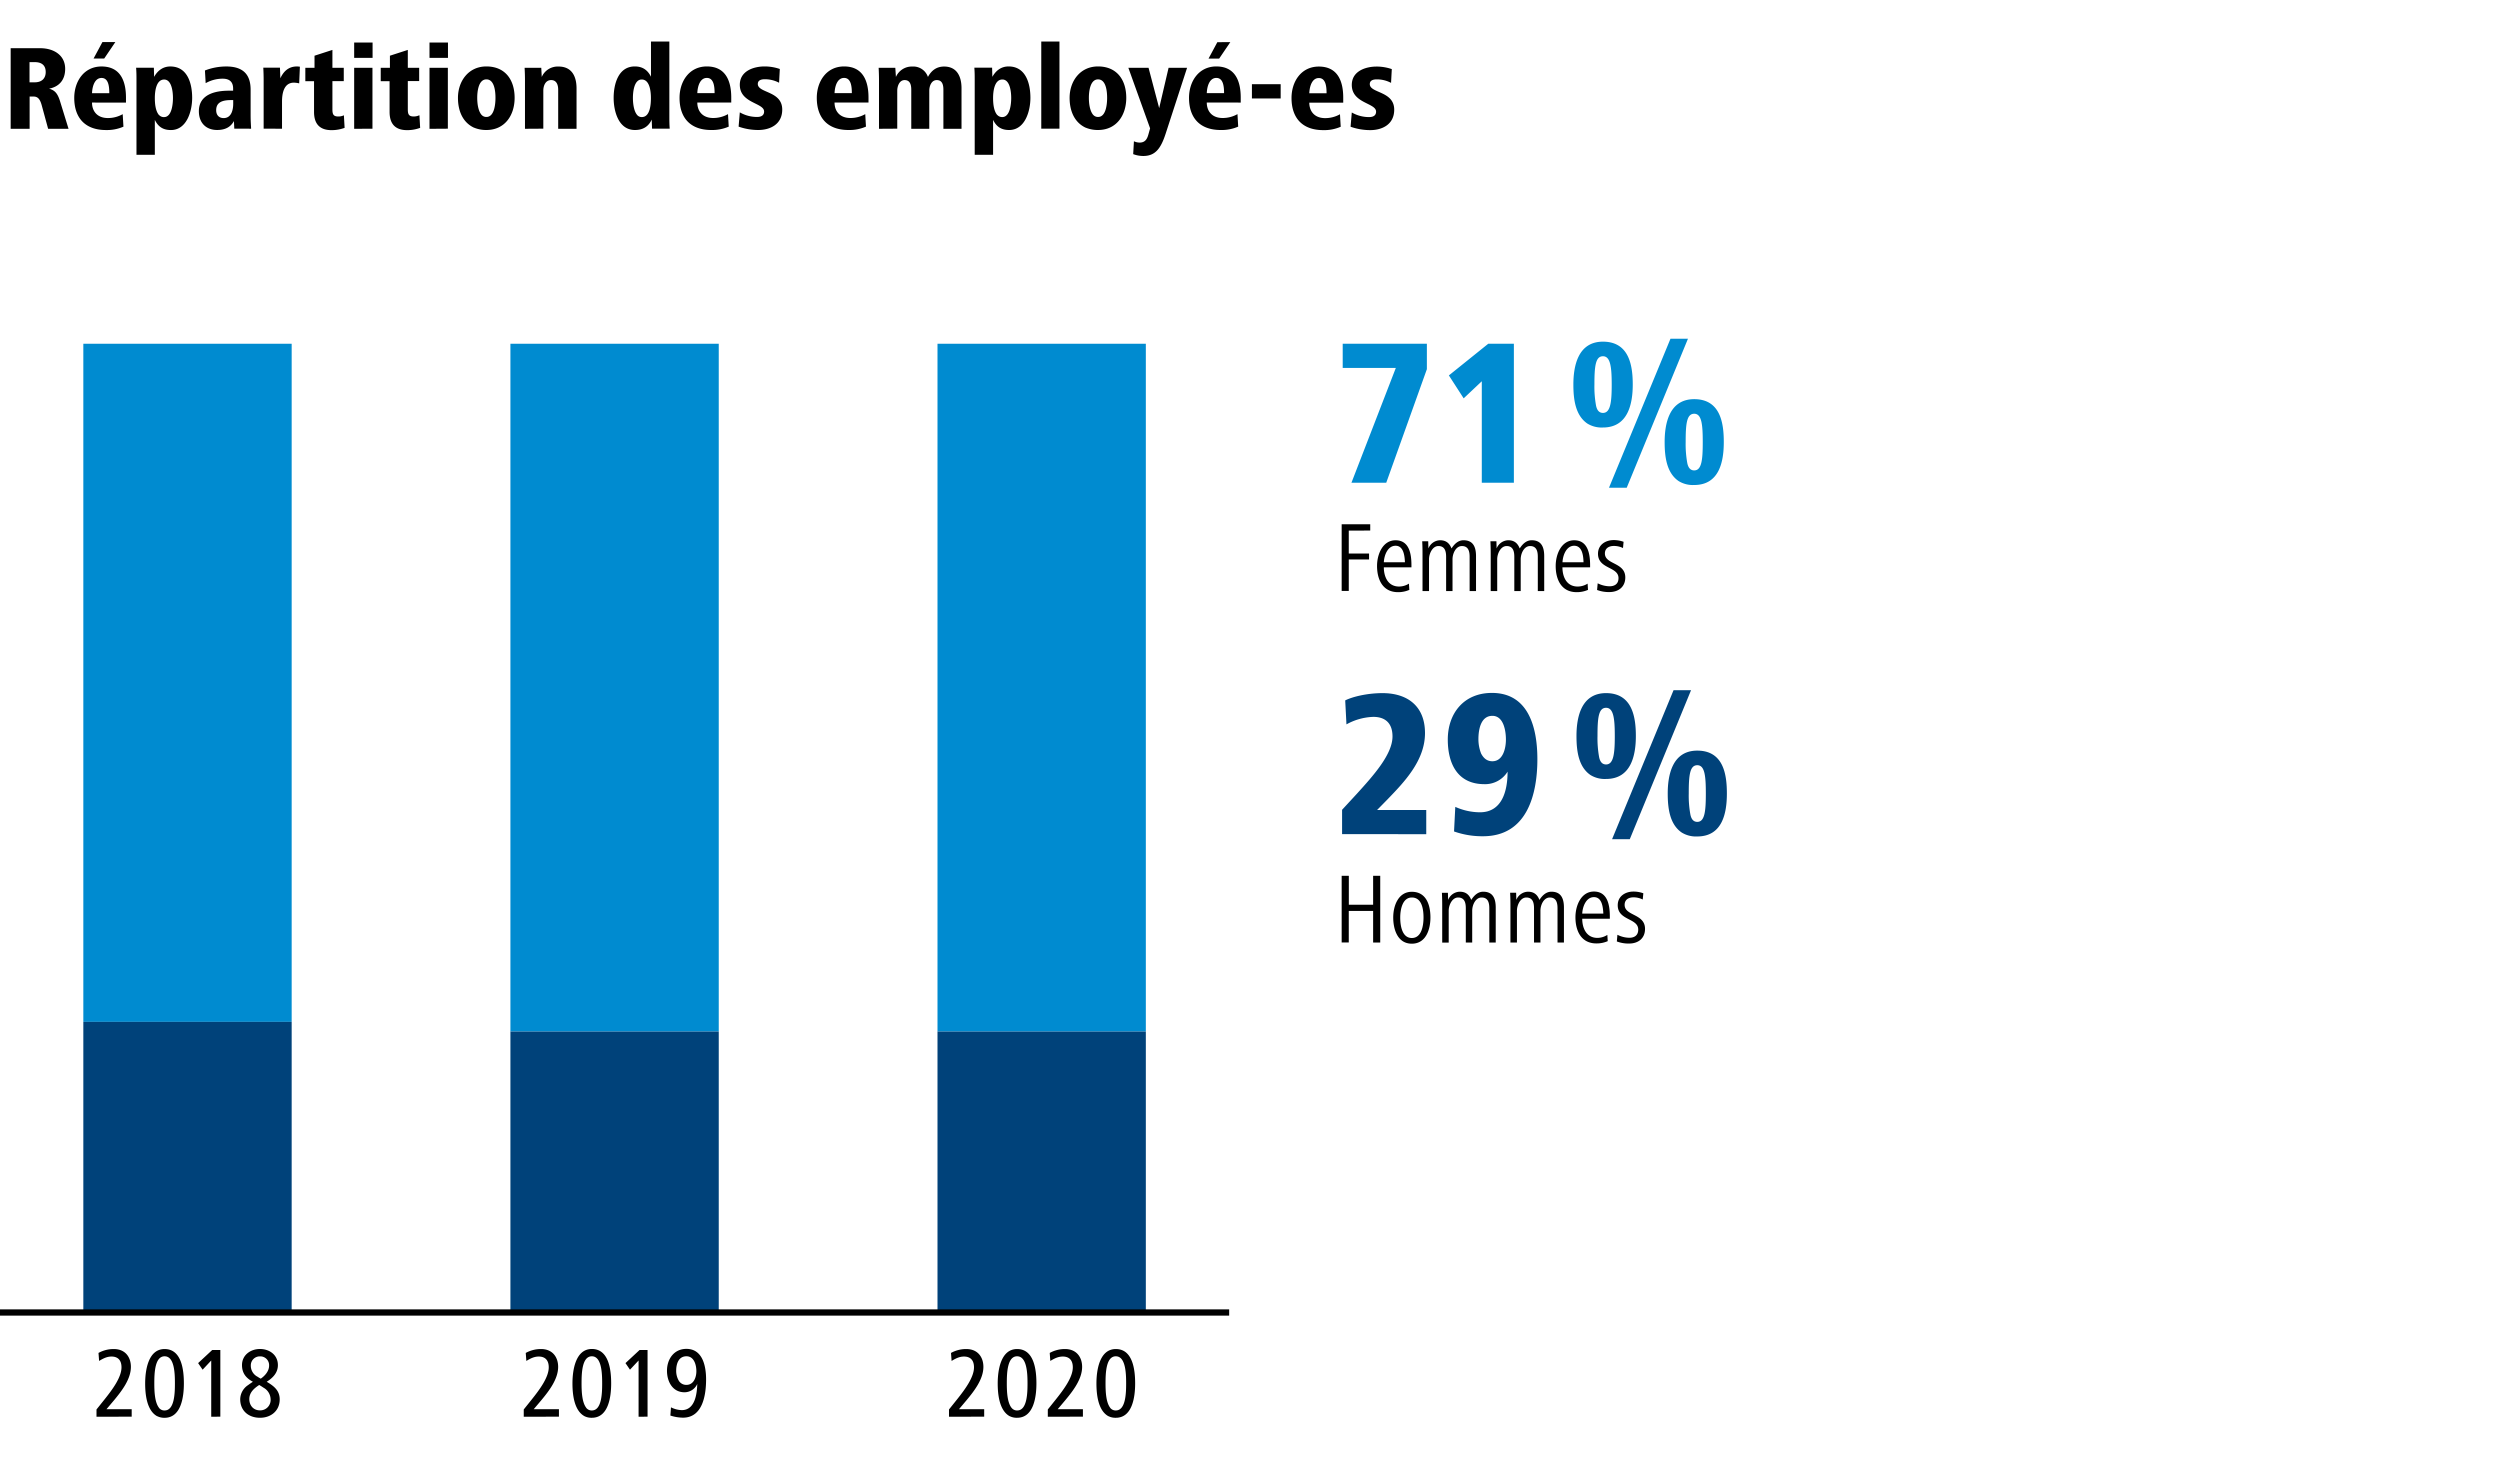 <svg id="Ebene_1" data-name="Ebene 1" xmlns="http://www.w3.org/2000/svg" xmlns:xlink="http://www.w3.org/1999/xlink" viewBox="0 0 1200 700"><rect x="0" y="0" width="1200" height="700" fill="#333333" stroke="none"/><defs><clipPath id="clip-path" transform="translate(487 207.54)"><rect x="-487" y="-207.54" width="1200" height="700" fill="none"/></clipPath></defs><polygon points="0 0 0 700 1200 700 1200 0 0 0 0 0" fill="#fff"/><polygon points="450 165 450 495.15 550 495.15 550 165 450 165 450 165" fill="#008bd0"/><polygon points="245 165 245 495.15 345 495.15 345 165 245 165 245 165" fill="#008bd0"/><polygon points="40 165 40 490.5 140 490.5 140 165 40 165 40 165" fill="#008bd0"/><polygon points="450 495.15 450 630 550 630 550 495.15 450 495.15 450 495.15" fill="#00427a"/><polygon points="245 495.15 245 630 345 630 345 495.15 245 495.15 245 495.15" fill="#00427a"/><polygon points="40 490.5 40 630 140 630 140 490.5 40 490.5 40 490.5" fill="#00427a"/><path d="M170.71,47.12v-3H157v32h3.41V61h9.74V58.16h-9.74v-11Zm6.53,15.22c.14-3.26,1.82-7.92,5.62-7.92s4.36,4.61,4.51,7.92Zm13.25,2.45v-1c0-5.19-.91-12-7.63-12-6.1,0-8.88,6.62-8.88,12.34,0,6.38,2.64,12.57,10.08,12.57a13.34,13.34,0,0,0,5.42-1.1l-.19-3A9,9,0,0,1,184.58,74c-5.56,0-7.34-5-7.34-9.21Zm31,11.37V59.41c0-4.75-1.63-7.63-6-7.63-2.45,0-4.27,1.63-5.76,3.94-1-2.55-2.64-3.94-5.52-3.94a6.19,6.19,0,0,0-5.57,3.94l-.1-3.46h-2.88c.15,3,.15,4.8.15,7.1v16.8h3.12V60.9c0-2.74,1.68-6.34,4.51-6.34,3.17,0,3.7,2.64,3.7,5.19V76.16h3.07V60.9c0-2.74,1.58-6.34,4.51-6.34,3.17,0,3.7,2.64,3.7,5.19V76.16Zm32.73,0V59.41c0-4.75-1.63-7.63-6-7.63-2.45,0-4.27,1.63-5.76,3.94-1-2.55-2.64-3.94-5.52-3.94a6.17,6.17,0,0,0-5.56,3.94l-.1-3.46h-2.88c.14,3,.14,4.8.14,7.1v16.8h3.12V60.9c0-2.74,1.68-6.34,4.52-6.34,3.16,0,3.69,2.64,3.69,5.19V76.16h3.07V60.9c0-2.74,1.59-6.34,4.51-6.34,3.17,0,3.7,2.64,3.7,5.19V76.16ZM263,62.34c.14-3.26,1.82-7.92,5.61-7.92S273,59,273.09,62.34Zm13.25,2.45v-1c0-5.19-.92-12-7.64-12-6.09,0-8.88,6.62-8.88,12.34,0,6.38,2.64,12.57,10.08,12.57a13.35,13.35,0,0,0,5.43-1.1l-.19-3A9,9,0,0,1,270.31,74c-5.57,0-7.34-5-7.34-9.21Zm16.89,4.85c0-7.35-9.79-6.1-9.79-11.52,0-2.69,2.21-3.6,4.22-3.6a9.87,9.87,0,0,1,4.47,1l.28-3a14,14,0,0,0-4.75-.82c-3.6,0-7.53,2-7.53,6.58,0,7.39,9.84,6.09,9.84,11.66,0,3.12-2.26,3.94-4.28,3.94a13.07,13.07,0,0,1-5.71-1.44l-.29,3.21a15.92,15.92,0,0,0,5.91,1c4.37,0,7.63-2.49,7.63-7Z" transform="translate(487 207.54)"/><path d="M178.4,24.16l19.5-54.5v-12.2H157.5v11.6H183l-21.3,55.1Zm61.26,0v-66.7h-12.3l-18.9,15.2,7.1,11,8.7-8.2v48.7Zm79.06-.8a13,13,0,0,0,7.5,1.9c12.1,0,14.2-11.3,14.2-20.6,0-8.9-1.5-20.6-14.2-20.6-12.3,0-14.19,12.3-14.19,20.6,0,7.2,1,14.8,6.69,18.7Zm-24.89,3.2,29.39-71.5h-8.39l-29.51,71.5ZM274.92-4.24a13,13,0,0,0,7.5,1.9c12,0,14.3-11.3,14.3-20.6,0-8.9-1.6-20.6-14.3-20.6-12.3,0-14.2,12.3-14.2,20.6,0,7.2,1,14.8,6.7,18.7Zm48,19.1a50.88,50.88,0,0,1-.8-10.2c0-8.8.5-13.6,4.1-13.6s4.1,5.2,4.1,13.6-.49,13.6-4.1,13.6c-1.69,0-2.8-1.1-3.3-3.4Zm-43.8-27.6a50.88,50.88,0,0,1-.8-10.2c0-8.8.51-13.6,4.1-13.6s4.2,5.2,4.2,13.6-.59,13.6-4.2,13.6c-1.7,0-2.8-1.1-3.3-3.4Z" transform="translate(487 207.54)" fill="#008bd0"/><path d="M175.51,244.86v-32H172.1v13.87H160.44V212.85H157v32h3.41V229.7H172.1v15.16Zm24.1-12c0-5.81-1.88-12.34-8.93-12.34-6.48,0-8.93,6.67-8.93,12.34s2.07,12.57,8.93,12.57,8.93-7,8.93-12.57Zm-3.32,0c0,3.64-.81,9.84-5.61,9.84s-5.57-6.2-5.57-9.84,1-9.6,5.57-9.6c4.94,0,5.61,5.9,5.61,9.6Zm34.66,12V228.11c0-4.75-1.63-7.63-6-7.63-2.45,0-4.27,1.63-5.76,3.94-1-2.55-2.64-3.94-5.52-3.94a6.2,6.2,0,0,0-5.57,3.94L208,221h-2.88c.14,3,.14,4.8.14,7.1v16.8h3.12V229.6c0-2.74,1.68-6.34,4.51-6.34,3.17,0,3.7,2.64,3.7,5.19v16.41h3.07V229.6c0-2.74,1.59-6.34,4.51-6.34,3.17,0,3.7,2.64,3.7,5.19v16.41Zm32.74,0V228.11c0-4.75-1.64-7.63-6-7.63-2.45,0-4.28,1.63-5.76,3.94-1-2.55-2.64-3.94-5.52-3.94a6.19,6.19,0,0,0-5.57,3.94l-.1-3.46h-2.88c.15,3,.15,4.8.15,7.1v16.8h3.12V229.6c0-2.74,1.68-6.34,4.51-6.34,3.17,0,3.69,2.64,3.69,5.19v16.41h3.08V229.6c0-2.74,1.58-6.34,4.51-6.34,3.17,0,3.69,2.64,3.69,5.19v16.41ZM272.47,231c.14-3.26,1.82-7.92,5.62-7.92s4.36,4.61,4.51,7.92Zm13.25,2.45v-1c0-5.19-.91-12.05-7.63-12.05-6.1,0-8.88,6.62-8.88,12.34,0,6.38,2.64,12.57,10.08,12.57a13.34,13.34,0,0,0,5.42-1.1l-.19-3a9,9,0,0,1-4.71,1.44c-5.56,0-7.34-5-7.34-9.21Zm16.89,4.85c0-7.35-9.79-6.1-9.79-11.52,0-2.69,2.21-3.6,4.22-3.6a9.84,9.84,0,0,1,4.47,1.05l.29-3a14.12,14.12,0,0,0-4.76-.82c-3.6,0-7.53,2-7.53,6.58,0,7.39,9.84,6.09,9.84,11.66,0,3.12-2.26,3.94-4.27,3.94a13.07,13.07,0,0,1-5.72-1.44l-.28,3.21a15.83,15.83,0,0,0,5.9,1c4.37,0,7.63-2.49,7.63-7Z" transform="translate(487 207.54)"/><path d="M197.6,192.86v-11.6H174l5.1-5.2c7.7-8,17.9-18.4,17.9-31.7s-8.8-19.2-20.4-19.2c-7.5,0-14.6,1.8-17.9,3.5l.6,11.5a28.32,28.32,0,0,1,12.9-3.6c5.6,0,9.2,2.9,9.2,9.4,0,8.6-9.2,18.8-17,27.4l-7.2,7.8v11.7Zm26.34-38.7a18.74,18.74,0,0,1-1.3-6.9c0-4.3,1-11.2,6.7-11.2,5.4,0,6.5,7.2,6.5,11.4,0,4-1.3,10.4-6.5,10.4-2.7,0-4.3-1.6-5.4-3.7Zm-13,37.4a40.56,40.56,0,0,0,13.9,2.3c21.5,0,26.1-20.7,26.1-37,0-14.9-4.1-31.8-21.8-31.8-13.6,0-21.2,9.9-21.2,22.4,0,11.3,4.5,21.4,17.6,21.4a12.65,12.65,0,0,0,11.1-6c0,9.2-2.6,19.5-13.3,19.5a29.25,29.25,0,0,1-11.8-2.6l-.6,11.8Zm109.26.5a13,13,0,0,0,7.5,1.9c12.1,0,14.2-11.3,14.2-20.6,0-8.9-1.5-20.6-14.2-20.6-12.29,0-14.19,12.3-14.19,20.6,0,7.2,1,14.8,6.69,18.7Zm-24.9,3.2,29.4-71.5h-8.4l-29.5,71.5Zm-18.89-30.8a13,13,0,0,0,7.5,1.9c12,0,14.3-11.3,14.3-20.6,0-8.9-1.61-20.6-14.3-20.6-12.31,0-14.2,12.3-14.2,20.6,0,7.2,1,14.8,6.7,18.7Zm48,19.1a50,50,0,0,1-.81-10.2c0-8.8.5-13.6,4.1-13.6s4.1,5.2,4.1,13.6-.5,13.6-4.1,13.6c-1.69,0-2.79-1.1-3.29-3.4ZM280.6,156a50.88,50.88,0,0,1-.8-10.2c0-8.8.5-13.6,4.11-13.6s4.19,5.2,4.19,13.6-.59,13.6-4.19,13.6c-1.71,0-2.81-1.1-3.31-3.4Z" transform="translate(487 207.54)" fill="#00427a"/><g clip-path="url(#clip-path)"><line y1="630" x2="590" y2="630" fill="none" stroke="#000" stroke-width="3"/></g><path d="M-423.79,472.46v-3.6h-12.09l3.65-4.32c3.69-4.46,8.06-10.08,8.06-16,0-4.46-2.54-8.54-8.21-8.54a15,15,0,0,0-7.34,1.87l.29,3.84c1.92-1.15,3.69-2.11,5.95-2.11,3.21,0,4.8,1.92,4.8,5.18,0,4.8-4.37,10.66-8,15.22l-4,5v3.5Zm12.25-.24A7.46,7.46,0,0,0-408,473c8.06,0,9.26-10.27,9.26-16.51S-399.73,440-408,440c-8,0-9.32,10.56-9.32,16.51,0,5.28.77,13,5.76,15.74Zm.82-4.08c-2-2.64-2.21-7.72-2.21-11.66,0-5,.24-13,4.95-13s4.94,8.11,4.94,13-.24,13-4.94,13a3.26,3.26,0,0,1-2.74-1.3Zm29.48,4.32v-32h-3.89l-6.77,6.29,2.16,3.16,4.13-4.41v27Zm13.33-15.16a8.31,8.31,0,0,0-3.79,6.81c0,5.43,3.93,8.88,9.5,8.88,5.38,0,9.46-3.45,9.46-8.83,0-4.37-3-6.53-6.24-8.45,2.88-1.82,5.37-4.27,5.37-8,0-4.85-4-7.73-8.59-7.73s-8.64,2.93-8.64,7.73c0,3.84,1.92,6.24,5.23,8-.81.53-1.58,1.06-2.3,1.59Zm4.22-4.18a5.92,5.92,0,0,1-2.92-5.18,4.31,4.31,0,0,1,4.41-4.42,4.22,4.22,0,0,1,4.37,4.42c0,2.68-2,4.89-4,6.28-.63-.33-1.25-.72-1.83-1.1Zm3.08,5.38a6.51,6.51,0,0,1,3.5,5.56,5,5,0,0,1-5.09,5.38c-3.21,0-5.13-2.4-5.13-5.42,0-3.27,2.44-5.24,4.75-6.77.67.38,1.34.81,2,1.25Z" transform="translate(487 207.54)"/><path d="M-218.71,472.46v-3.6H-230.8l3.65-4.32c3.69-4.46,8.06-10.08,8.06-16,0-4.46-2.54-8.54-8.21-8.54a15,15,0,0,0-7.34,1.87l.29,3.84c1.92-1.15,3.69-2.11,5.95-2.11,3.21,0,4.8,1.92,4.8,5.18,0,4.8-4.37,10.66-8,15.22l-4,5v3.5Zm12.25-.24a7.44,7.44,0,0,0,3.55.77c8.07,0,9.27-10.27,9.27-16.51s-1-16.51-9.27-16.51c-8,0-9.31,10.56-9.31,16.51,0,5.28.77,13,5.76,15.74Zm.82-4.08c-2-2.64-2.21-7.72-2.21-11.66,0-5,.24-13,4.94-13s4.95,8.11,4.95,13-.24,13-4.95,13a3.26,3.26,0,0,1-2.73-1.3Zm29.47,4.32v-32H-180l-6.77,6.29,2.16,3.16,4.13-4.41v27Zm11-.52a20.08,20.08,0,0,0,6,1c9.51,0,11.09-11,11.09-18.38,0-6.34-1.63-14.64-9.46-14.64-5.9,0-9.31,4.85-9.31,10.51,0,5.14,2.64,10.32,8.4,10.32a6.71,6.71,0,0,0,6.14-4c-.14,5-1.15,12.57-7.44,12.57a12.22,12.22,0,0,1-5.18-1.34l-.29,3.94Zm3.84-17a9.37,9.37,0,0,1-1.1-4.56c0-3.21,1.1-6.91,4.94-6.91,3.65,0,4.75,4.18,4.75,7.15s-1.29,6.58-4.75,6.58a4.16,4.16,0,0,1-3.84-2.26Z" transform="translate(487 207.54)"/><path d="M-14.59,472.46v-3.6H-26.68l3.64-4.32c3.7-4.46,8.07-10.08,8.07-16,0-4.46-2.55-8.54-8.21-8.54a15,15,0,0,0-7.34,1.87l.29,3.84c1.91-1.15,3.69-2.11,5.95-2.11,3.21,0,4.8,1.92,4.8,5.18,0,4.8-4.37,10.66-8,15.22l-4,5v3.5Zm12.25-.24a7.44,7.44,0,0,0,3.55.77c8.07,0,9.27-10.27,9.27-16.51S9.47,440,1.21,440c-8,0-9.31,10.56-9.31,16.51,0,5.28.77,13,5.76,15.74Zm.82-4.08c-2-2.64-2.21-7.72-2.21-11.66,0-5,.24-13,4.94-13s5,8.11,5,13-.24,13-4.95,13a3.26,3.26,0,0,1-2.73-1.3Zm34.32,4.32v-3.6H20.71l3.64-4.32c3.7-4.46,8.07-10.08,8.07-16,0-4.46-2.55-8.54-8.21-8.54a15,15,0,0,0-7.34,1.87l.28,3.84c1.92-1.15,3.7-2.11,6-2.11,3.21,0,4.8,1.92,4.8,5.18,0,4.8-4.37,10.66-8,15.22l-4,5v3.5Zm12.25-.24a7.44,7.44,0,0,0,3.55.77c8.07,0,9.27-10.27,9.27-16.51S56.86,440,48.6,440c-8,0-9.31,10.56-9.31,16.51,0,5.28.77,13,5.76,15.74Zm.82-4.08c-2-2.64-2.21-7.72-2.21-11.66,0-5,.24-13,4.94-13s4.95,8.11,4.95,13-.24,13-4.95,13a3.26,3.26,0,0,1-2.73-1.3Z" transform="translate(487 207.54)"/><path d="M-472.78-145.72V-161.2h1.86c1.91,0,3.07,1,3.94,4.17l3.08,11.31h9.8l-4.06-13.16c-1.16-3.77-2.49-5.34-5.28-6.09,5.05-1,7.72-4.41,7.72-9.52,0-6.72-5.69-9.91-11.95-9.91h-14.21v38.68Zm-.05-32h2.49c3.25,0,5.28,1.45,5.28,4.76,0,3.07-1.92,4.93-5.22,4.93h-2.55v-9.69Zm30,14.91c.17-3.77,1.51-7.31,4.58-7.31,3.36,0,3.71,4.18,3.71,7.31Zm16.3,4.52v-2.43c0-7.54-2.44-14.91-11.72-14.91-8.47,0-13.11,7.19-13.11,15.08,0,9.4,5.05,15.43,15.26,15.43a19.72,19.72,0,0,0,8.35-1.62l-.35-6a14.3,14.3,0,0,1-7.08,1.86c-5.33,0-7.65-3.48-7.65-7.43Zm-10.44-21.17,5.33-7.88h-6.2l-4.24,7.88Zm24.29,46.23v-16.76c1.57,3.19,3.83,4.87,7.72,4.87,7.65,0,10.2-9.16,10.2-15.43,0-6.78-2.14-15.08-10.49-15.08-3.54,0-6.09,2-7.78,5l-.11-4.41h-8.53c.18,2.26.18,3.89.18,6.15v35.67Zm2-19.08c-1.74-2-2-5.69-2-8.18,0-3.07.58-8.87,4.47-8.87,3.71,0,4.23,6.09,4.23,8.87s-.52,9.16-4.29,9.16a3.09,3.09,0,0,1-2.38-1Zm35.62-7.19v1.74c0,3.07-.92,6.9-4.58,6.9-2.26,0-3.59-1.45-3.59-3.77,0-3.83,2.95-4.87,7.19-4.87Zm8.59,13.74c-.06-1.8-.23-3.48-.23-6.44v-12.23c0-6.5-2.79-11.2-11.66-11.2a28.23,28.23,0,0,0-10.27,1.92l.35,6.09a16.56,16.56,0,0,1,8.18-2.15c3.71,0,5,2,5,4.76v1h-2c-6.55,0-14.44,1.74-14.44,9.86,0,5.57,3.43,9,8.76,9,3.71,0,6.44-1.28,8.06-4.29l.18,3.65Zm14.84,0v-13c0-3.83.81-9.11,5.74-9.11a12.65,12.65,0,0,1,2.5.35l.34-8a10.71,10.71,0,0,0-1.39-.12c-3.94,0-6.38,2.21-8,5.69l-.18-5.11h-8c.12,2.09.17,4.12.17,6.15v23.14Zm29.7-6.44a6.28,6.28,0,0,1-2.67.58c-2.5,0-2.84-1.21-2.84-3.53v-13.46h5.45V-175h-5.45v-8.58l-8.59,2.78v5.8h-4.41v6.44h4.18v14.73c0,5.63,2.61,8.76,8.41,8.76a17.87,17.87,0,0,0,6.26-1.1l-.34-6Zm13.71,6.44V-175H-317v29.29Zm.06-34v-7.36H-317v7.36Zm22.42,27.55a6.28,6.28,0,0,1-2.67.58c-2.5,0-2.84-1.21-2.84-3.53v-13.46h5.45V-175h-5.45v-8.58l-8.59,2.78v5.8h-4.41v6.44H-300v14.73c0,5.63,2.61,8.76,8.41,8.76a17.87,17.87,0,0,0,6.26-1.1l-.34-6Zm13.71,6.44V-175h-8.81v29.29Zm.06-34v-7.36h-8.87v7.36Zm12.42,33.47a15.18,15.18,0,0,0,6,1.16c8.93,0,13.57-7.13,13.57-15.43,0-8.58-4.46-15.08-13.57-15.08-8.53,0-13.63,7-13.63,15.08,0,6.56,2.49,11.83,7.6,14.27Zm3.71-6.09c-1.74-2-2.09-5.8-2.09-8.18,0-2.84.52-8.87,4.41-8.87s4.35,5.86,4.35,8.87c0,2.79-.46,9.17-4.35,9.17a3,3,0,0,1-2.32-1Zm29.63,6.61V-164c0-2.32,1-5.1,3.77-5.1,2.61,0,3.37,2.32,3.37,4.64v18.73h8.81v-19.37c0-5.86-2.32-10.5-8.64-10.5a8.37,8.37,0,0,0-8.06,5l-.23-4.41h-8c.12,2.09.18,4.12.18,6.15v23.14Zm60.67,0c-.17-2.26-.17-4-.17-6.26v-35.56h-8.82v16.88c-1.62-3.19-4-4.93-7.77-4.93-7.95,0-10.15,8.59-10.15,15.08,0,6.27,2.26,15.43,10.21,15.43,3.88,0,6.55-1.68,8.06-5l.17,4.35Zm-15.66-6.61c-1.68-2-2-5.92-2-8.12,0-2.78.52-8.87,4.23-8.87,3.89,0,4.41,5.85,4.41,8.87s-.35,9.16-4.35,9.16a2.78,2.78,0,0,1-2.26-1Zm28.91-10.44c.17-3.77,1.5-7.31,4.58-7.31,3.36,0,3.71,4.18,3.71,7.31Zm16.29,4.52v-2.43c0-7.54-2.43-14.91-11.71-14.91-8.47,0-13.11,7.19-13.11,15.08,0,9.4,5,15.43,15.25,15.43a19.77,19.77,0,0,0,8.36-1.62l-.35-6a14.3,14.3,0,0,1-7.08,1.86c-5.33,0-7.65-3.48-7.65-7.43Zm3.53,11.55a28.39,28.39,0,0,0,9.4,1.62c5.85,0,11.54-2.78,11.54-9.8,0-9.05-11.72-7.83-11.72-12.3,0-1.85,1.74-2.26,3.31-2.26a14.49,14.49,0,0,1,6.9,1.68l.35-6.61a22.44,22.44,0,0,0-7.31-1.22c-5.1,0-11.89,2.09-11.89,8.82,0,8.93,11.66,8.58,11.66,12.82,0,1.79-1.28,2.61-3.37,2.61a16.46,16.46,0,0,1-8.29-2.21l-.58,6.85Zm46.05-16.07c.18-3.77,1.51-7.31,4.58-7.31,3.37,0,3.72,4.18,3.72,7.31Zm16.3,4.52v-2.43c0-7.54-2.43-14.91-11.72-14.91-8.46,0-13.1,7.19-13.1,15.08,0,9.4,5,15.43,15.25,15.43a19.72,19.72,0,0,0,8.35-1.62l-.34-6a14.33,14.33,0,0,1-7.08,1.86c-5.34,0-7.66-3.48-7.66-7.43Zm13.8,12.53V-164c0-2.14,1-5.1,3.54-5.1,2.72,0,3.19,2.43,3.19,4.64v18.73h8.64V-164c0-2.14,1-5.1,3.59-5.1,2.73,0,3.19,2.43,3.19,4.64v18.73h8.7v-19.49c0-5.74-2.32-10.38-8.35-10.38-3.42,0-6,1.68-7.77,5a7.4,7.4,0,0,0-7.42-5,8.32,8.32,0,0,0-7.95,5l-.29-4.41h-8c.11,2,.17,4.12.17,6.15v23.14Zm46,12.53v-16.76c1.56,3.19,3.83,4.87,7.71,4.87,7.66,0,10.21-9.16,10.21-15.43,0-6.78-2.15-15.08-10.5-15.08-3.54,0-6.09,2-7.77,5l-.12-4.41h-8.52c.17,2.26.17,3.89.17,6.15v35.67Zm2-19.08c-1.74-2-2-5.69-2-8.18,0-3.07.58-8.87,4.46-8.87,3.72,0,4.24,6.09,4.24,8.87s-.52,9.16-4.29,9.16a3.09,3.09,0,0,1-2.38-1Zm29.86,6.55v-41.82H12.81v41.82Zm12.5-.52a15.18,15.18,0,0,0,6,1.16c8.93,0,13.57-7.13,13.57-15.43,0-8.58-4.46-15.08-13.57-15.08-8.52,0-13.63,7-13.63,15.08,0,6.56,2.5,11.83,7.6,14.27Zm3.71-6.09c-1.74-2-2.09-5.8-2.09-8.18,0-2.84.53-8.87,4.41-8.87s4.35,5.86,4.35,8.87c0,2.79-.46,9.17-4.35,9.17a3,3,0,0,1-2.32-1Zm19.09,18.79a13.45,13.45,0,0,0,4.93.93c5.74,0,8.41-3.54,10.73-10.67L82.8-175H73.92L69.4-155.64,64.3-175H54.61l10.44,29.06-.81,2.9c-.64,2.38-1.68,3.94-4.24,3.94a6.74,6.74,0,0,1-2.72-.63l-.35,6.2Zm35.41-29.23c.18-3.77,1.51-7.31,4.59-7.31,3.36,0,3.71,4.18,3.71,7.31Zm16.3,4.52v-2.43c0-7.54-2.43-14.91-11.71-14.91-8.47,0-13.11,7.19-13.11,15.08,0,9.4,5,15.43,15.25,15.43a19.69,19.69,0,0,0,8.35-1.62l-.34-6a14.3,14.3,0,0,1-7.08,1.86c-5.34,0-7.66-3.48-7.66-7.43ZM98.2-179.42l5.34-7.88H97.33l-4.23,7.88Zm29.52,19.14v-6.84h-13.8v6.84Zm13.74-2.49c.17-3.77,1.51-7.31,4.58-7.31,3.36,0,3.71,4.18,3.71,7.31Zm16.29,4.52v-2.43c0-7.54-2.43-14.91-11.71-14.91-8.47,0-13.11,7.19-13.11,15.08,0,9.4,5,15.43,15.25,15.43a19.74,19.74,0,0,0,8.36-1.62l-.35-6a14.3,14.3,0,0,1-7.08,1.86c-5.33,0-7.65-3.48-7.65-7.43Zm3.53,11.55a28.43,28.43,0,0,0,9.4,1.62c5.86,0,11.54-2.78,11.54-9.8,0-9.05-11.72-7.83-11.72-12.3,0-1.85,1.74-2.26,3.31-2.26a14.46,14.46,0,0,1,6.9,1.68l.35-6.61a22.44,22.44,0,0,0-7.31-1.22c-5.1,0-11.89,2.09-11.89,8.82,0,8.93,11.66,8.58,11.66,12.82,0,1.79-1.28,2.61-3.36,2.61a16.47,16.47,0,0,1-8.3-2.21l-.58,6.85Z" transform="translate(487 207.54)"/></svg>